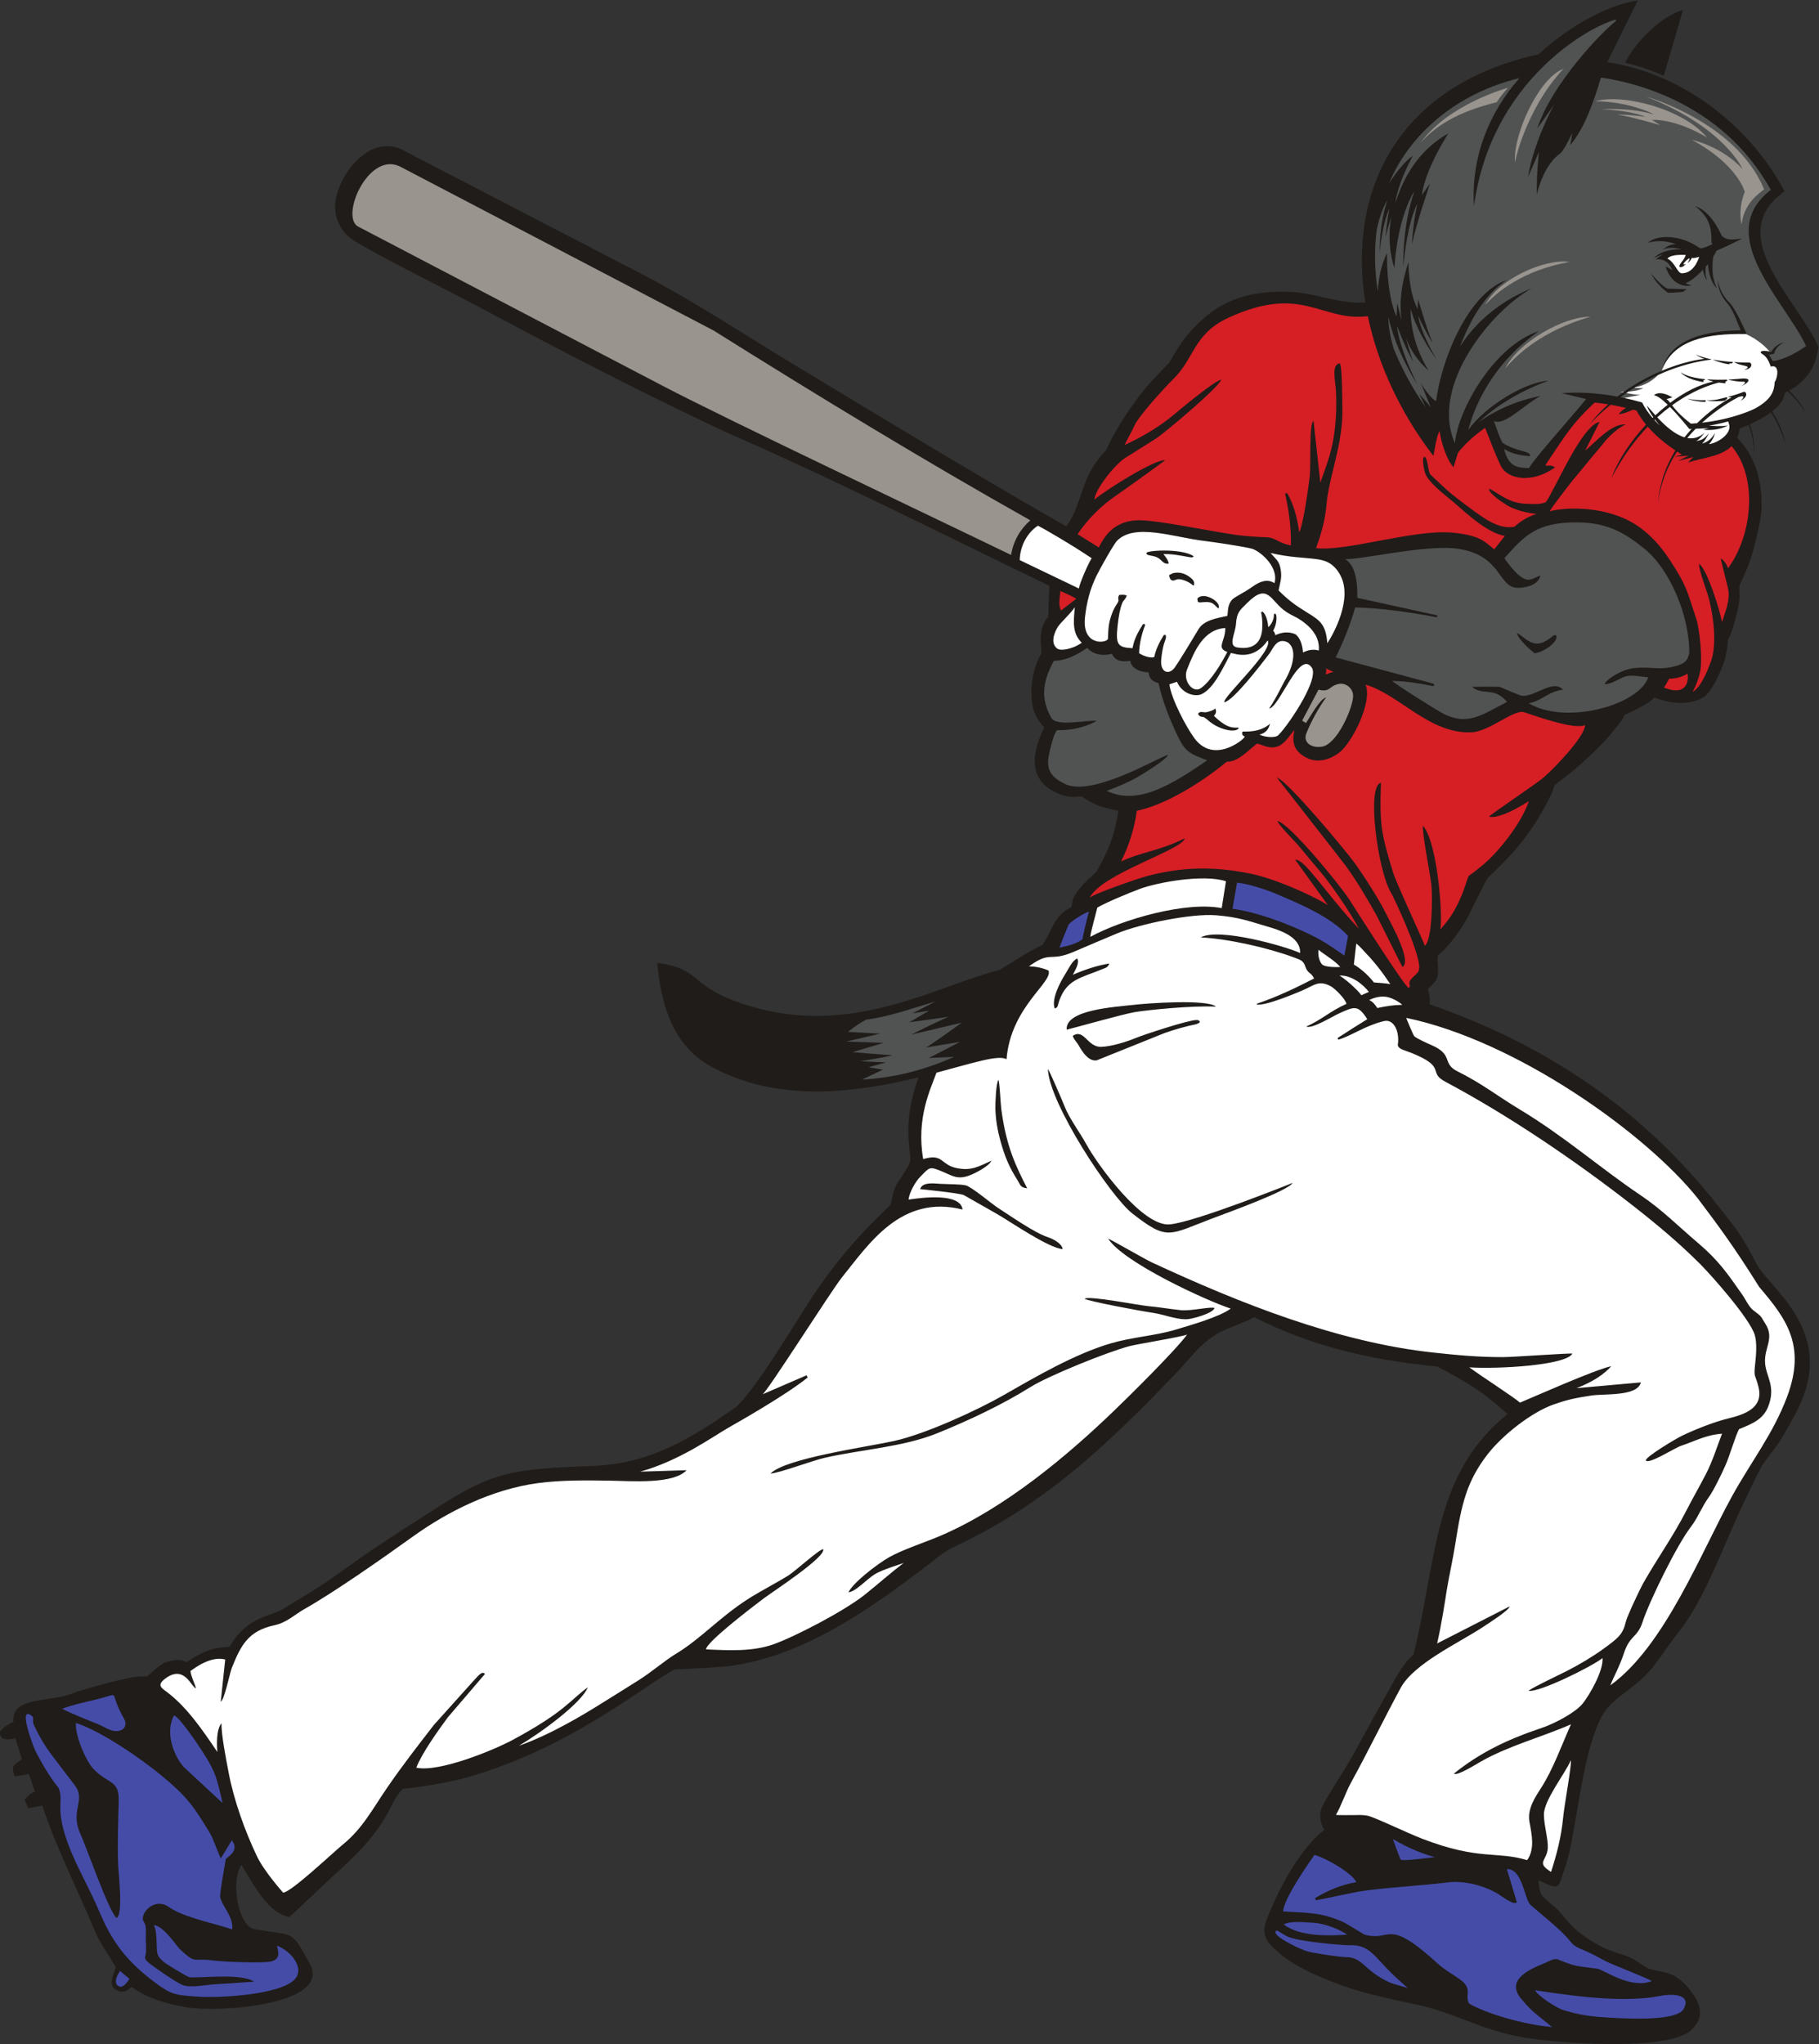 <?xml version="1.0" encoding="UTF-8" standalone="no"?>
<svg
   xmlns:dc="http://purl.org/dc/elements/1.1/"
   xmlns:cc="http://creativecommons.org/ns#"
   xmlns:rdf="http://www.w3.org/1999/02/22-rdf-syntax-ns#"
   xmlns:svg="http://www.w3.org/2000/svg"
   xmlns="http://www.w3.org/2000/svg"
   viewBox="0 0 807.6 907.12"
   height="907.12"
   width="807.6"
   xml:space="preserve"
   id="svg2"
   version="1.1"><rect x="0" y="0" width="807.6" height="907.12" fill="#333333" stroke="none"/><defs
     id="defs6" /><g
     transform="matrix(1.333,0,0,-1.333,0,907.12)"
     id="g10"><g
       transform="scale(0.1)"
       id="g12"><path
         id="path14"
         style="fill:#1f1c19;fill-opacity:1;fill-rule:evenodd;stroke:none"
         d="m 5413.31,6596.15 c 22.33,52.55 110.74,152.71 192.17,175.72 l -63.96,-218.98 c -41.66,18.33 -84.6,32.91 -128.21,43.26 z M 1163.59,1592.18 c 95.18,69.02 207.4,139.08 296.64,196.48 183.65,118.11 253.64,126.57 517.38,136.14 193.61,7.03 337.57,100.66 475.93,197.24 79.21,78.77 203.14,294.16 261.29,379.55 86.61,127.15 165.75,211.18 250.99,291.9 9.2,30.56 6.01,52.34 34.43,89.22 44.43,70.35 31.22,44.94 25.8,130.78 -5.26,83.38 15.8,156.83 33.33,205.04 -198.34,-48.58 -461.99,-88.07 -686.8,33.55 -103.89,56.21 -166.37,157.78 -183.49,346.87 160.21,-18.6 95.69,-88.24 340.27,-152.1 327.36,-85.47 602.25,80.31 799.04,128.7 20.9,12.89 41.37,24.57 63.89,39.1 32.58,21.03 53.5,31.38 79.57,44.52 29.86,41.78 34.21,84.81 79.29,115.93 4.16,2.86 9.2,5.35 18.11,11.21 2.63,22.86 1.27,43.92 80.94,114.75 28.76,46.13 64.87,119.87 74.18,205.22 -51.53,10.09 -76.41,16.13 -121.87,47.53 -22.08,0.31 -44.9,-10.4 -99.19,20.25 -106.78,60.27 -31.2,194.33 -25.41,208.99 -21.57,26.49 -41.53,47.24 -42.76,115.25 -0.84,46.24 14.75,104 33.79,131.1 0.12,30.37 -14.02,79.93 22.52,122.71 1.27,33.93 1.33,70.76 4.22,102.36 -349.82,168.96 -698.31,345.68 -1053.42,501.14 -46.51,20.37 -89.46,41.57 -132.11,62.01 -264.6,126.8 -495.55,248.7 -757.86,388.15 -73.02,38.82 -325.34,164.73 -380.76,203.22 -39.33,27.34 -64.98,81.33 -51.82,139.86 19.72,87.64 111.24,201.54 212.15,161.58 l 806.41,-418.04 c 169.64,-87.93 344.51,-203.76 501.45,-298.31 292.6,-176.31 606.29,-367.41 911.7,-541.55 37.24,46.94 47.67,118.87 77.28,177.07 15.53,30.49 38.63,59.99 55.44,76.28 28.27,66.51 97.74,172.72 152.24,230.85 21.29,22.7 41.43,44.37 57.43,59.77 14.19,25.97 39.12,66.06 54.75,85.38 85.6,105.84 181.06,155.33 335.65,151.98 78.49,-1.71 109.86,-19.98 194.7,-32.48 27.47,-4.04 49.22,-5.07 68.58,-3.56 -58.74,366.6 102.11,721.61 577.17,826.52 92.51,85.75 223.3,163.87 330.15,179.09 l -101.72,-205.47 c 242.26,-35.43 471.72,-204.67 590.76,-429.92 -208.32,-145.84 46.56,-364.29 113.11,-518.34 -11.4,-75.12 -45.15,-115.79 -98.01,-144.89 22.19,-21.52 41.68,-46.37 55.89,-74.15 -0.1,0.17 -20.34,33.98 -60.69,71.56 -3.21,-1.68 -6.47,-3.33 -9.81,-4.95 -0.71,-12.7 -7.82,-35.09 -41.61,-61.7 22.46,-35.54 38.35,-74.2 43.92,-108.62 -13.14,42.45 -30,77.06 -48.29,105.24 -16.83,-12.57 -39.64,-26.02 -70.54,-39.79 11.84,-32.3 17.4,-68.64 12.3,-107.88 3.39,39.95 -3.8,75.46 -16.26,106.14 -9.15,-4 -19,-8.03 -29.58,-12.07 -1.61,-11.8 -4.45,-22.05 -8.29,-31.02 54.46,-56.67 83.68,-131.97 81.15,-232.92 -1.1,-44.07 -26.5,-142.5 -40.26,-182.47 -5.98,-17.37 -28.98,-65 -33.65,-79.37 -0.13,-26.82 3.52,-37.8 -5.69,-78.37 -8.54,-37.53 -18.82,-75.15 -32.64,-100.38 0.12,-16.21 -3.59,-33.68 -7.36,-53.4 -5.33,-27.94 -42.99,-119.83 -75.73,-137.99 -64.17,-35.58 -137.4,-8.86 -161.4,0.49 -18.41,-21.58 -73.76,-46.28 -99.32,-58.24 -7.35,-18.1 -22.1,-33.34 -37.88,-53.67 -28.62,-36.89 -75.95,-81.46 -113.16,-114.33 -20.9,-18.47 -59.12,-49 -81.57,-64.95 -4.52,-12.35 -1.65,-11.89 -21.51,-50.68 -59.03,-115.36 -119.27,-180.74 -200.28,-257.53 -7.82,-7.42 -59.4,-116.31 -73.57,-141.7 -27.76,-49.71 -67.57,-97.11 -94.04,-117.66 -3.21,-34.16 4.5,-48.32 -1.55,-71.91 -5.15,-20.09 -29.82,-33.87 -31.39,-41.92 7.59,-26.53 7.02,-34.02 5.08,-48.88 385.72,-133.79 705.56,-347.28 958.98,-668.36 69.79,-88.44 77.92,-96.21 131.28,-197.67 32.25,-61.31 176.56,-162.91 176.51,-328.07 -0.01,-2.62 -0.04,-5.25 -0.12,-7.91 -2.72,-97.03 -55.32,-175.16 -93.85,-243.09 -14.21,-25.04 -57.67,-75.02 -69.04,-97.22 -23.4,-45.76 -31.23,-63.93 -54.18,-110.82 -63.97,-130.82 -129.48,-323.11 -217.87,-434.5 -57.61,-72.59 -83.34,-126.93 -143.08,-174.23 -88.94,-70.45 -110.9,-73.83 -148.18,-192.97 -40.5,-129.44 -60.31,-341.1 -88.41,-416.991 -25.77,-69.629 -11.13,-81.66 -88.81,-44.648 2.76,-74.871 29.01,-50.762 88.48,-126.582 31.42,-40.078 74.47,-70.16 124.73,-96.488 20.14,-10.59 59.92,-21.7 81.26,-29.731 32.69,-12.301 45.69,-28.18 69.87,-40.371 49.89,-16.848 88.02,-4.41 141.79,-74.16 35.53,-46.09 47.01,-89.137 2.72,-131.008 -79.29,-74.981 -471.28,-42.332 -573.69,-22.172 -136.81,26.91 -215.82,79.512 -337.89,106.02 -127.25,27.613 -209.64,42.511 -334.02,97.121 -52.16,22.89 -99.41,49.441 -137.68,84.07 -57.6,52.16 -42.59,78.449 -10.3,152.16 35.78,81.66 98.69,192.231 170.73,248.77 -29.56,58.64 -5.28,80.902 27.7,136.719 23.5,39.773 52.28,82.5 75.2,124.91 36.09,66.811 85.19,154.251 130.14,235.391 32.74,59.06 52.35,74.96 64.67,87.01 79.08,321.48 64.76,600.33 312.89,800.58 -83.94,75.63 -126.49,100.84 -233.16,158.01 -243.65,24.01 -430.33,73.54 -611.59,164.81 -23.41,-15.2 -39.91,-18.27 -47.72,-22.15 -6.89,-3.42 -38.84,-15.2 -67.43,-29.18 -64.08,-35.08 -95.93,-85.84 -145.86,-137.54 -212.28,-219.73 -413.19,-417.44 -703.28,-559.53 -72.97,-33.89 -70.49,-37.89 -122.91,-77.78 -184.31,-140.19 -407.76,-302.63 -661.67,-335.99 -24.88,-3.03 -146.17,-9.81 -180.59,-10.59 -2.41,-1.76 -40.59,-23.4 -57.53,-34.94 -203.45,-138.67 -377.6,-247.398 -617.11,-320.14 -58.49,-17.77 -162.05,-36.379 -230.52,-42.551 -21.7,-22.168 -29.38,-40.84 -43.92,-68.66 C 1248.77,687.648 1186.42,629.52 1108.17,558.23 1085.56,537.629 971.918,428.68 962.797,422.84 896.035,436.98 855.676,511.48 804.117,596.91 765.254,536.398 796.863,391.891 845.512,383 984.102,357.672 966.215,385.012 1031.15,268.801 1108.17,130.969 729.984,103.332 619.316,122.711 556.27,133.781 489.84,151.91 438.609,190.48 c -10.757,-9.39 -22.691,-20.449 -41.945,-14.371 -45.219,13.551 -14.91,58.391 -11.035,80.95 -18.024,29.011 -55.492,85.32 -67.223,113.64 C 261.5,508.039 186.445,655.301 140.902,793.84 l -46.718,-8.379 -12.734,28.578 c 8.906,7.422 23.59,25.66 35.321,25.27 l -20.481,59.332 -47.23,-7.75 c -16.215,41.699 3.824,39.398 23.777,57.89 l -21.449,68.929 c -18.887,-3.67 -38.332,-6.06 -44.957,2.32 -2.922,3.69 -5.348,7.01 -6.43,10.45 v 7.58 c 1.406,4.45 5.41,9.51 13.301,15.98 11,8.96 23.184,14.55 31.324,19.04 -0.227,10.08 -1.891,29.2 15.344,45.15 34.496,31.92 125.801,28.34 170.461,45.28 47.675,18.06 117.187,36.54 172.832,49.61 22.047,5.19 58.082,13.3 85.031,10.31 6.492,2.19 39.668,38.54 62.922,46.91 29.933,10.75 50.484,11.08 70.195,0.77 72.453,50.07 107.168,47.89 143.781,51.69 40.969,72.78 89.692,91.63 148.364,112.54 33.633,12.02 43.492,22.89 66.832,36.47 71.583,41.58 117.973,73.1 183.203,120.37 v 0 0" /><path
         id="path16"
         style="fill:#99948e;fill-opacity:1;fill-rule:evenodd;stroke:none"
         d="m 3431.66,5072.86 c -33.57,-29.68 -55.97,-67.42 -64.16,-115.38 -287.34,139.22 -942.59,449.26 -1160.36,563.08 l -1014.27,530.19 c -60.29,32.34 32.41,248.74 137.62,200.85 l 1045.87,-546.65 c 341.63,-214.03 701.93,-433.64 1055.3,-632.09 v 0 0" /><path
         id="path18"
         style="fill:#515353;fill-opacity:1;fill-rule:evenodd;stroke:none"
         d="m 4513.81,4783.05 c 89.54,-2.97 179.77,-15.58 270.33,-32.78 4.51,1.4 4.65,3.63 0.91,6.56 l -264.23,57.89 c 1.37,83.67 -17.89,114.52 -41.33,129.8 36.81,-7.03 271.92,49.86 377.6,33.51 148.23,-22.93 130.55,-130.62 199.85,-130.07 31.66,0.26 69.05,13.12 73.45,41.33 -32.44,-13.67 -40.86,-24.8 -74.18,3 -11.59,9.68 -40.41,44.42 -45.28,54.94 66.56,73.98 106.19,120.02 244.06,118.72 102.3,-0.94 160.26,-37.86 222.35,-87.95 83.14,-67.07 150.17,-221.62 149.03,-346.95 -4.41,-23.78 -13.71,-35.63 -48.6,-44.32 -56.23,-14 -77.03,-0.13 -133.88,-5.62 -39.06,-3.77 -88.65,-33.46 -99.68,-52.87 16.59,-4.04 47.91,16.85 64.25,22.92 25.68,9.55 52.86,1.41 81.24,-0.96 -30.86,-91.66 -265.54,-156.96 -390.04,-90.79 l -7.84,4.34 c 43.34,7.81 66.33,40.12 113.86,45.28 -33.89,39.06 -104.51,-34.34 -143.99,-18.18 -24.18,9.9 -40.84,15.89 -66.78,27.69 -24.08,0.72 -70.43,0.43 -91.01,-0.04 14.57,-16.15 39.31,-14.63 64.6,-18.46 16.86,-2.56 36.47,-13.74 51.06,-31.68 l -9.97,-5.47 c -65.79,-32.13 -119.97,-78.23 -205.44,-32.04 -24.07,13.01 -152.86,93.7 -167.5,107.43 39.87,-0.78 85.14,-6.45 136.18,-17.38 5.18,1.49 5.53,4.24 2.08,8.01 l -326.17,87.44 c 26.47,54.13 48.78,109.53 65.07,166.7 v 0 z m 669.34,-92.79 c 8.51,-24.48 -46.78,-58.12 -71.83,-59.87 -16.24,12.43 -55.47,47.55 -58.78,66.6 9.54,-2.07 29.41,-23.58 50.05,-31.41 19.34,-7.33 38.96,-1.78 63.51,17.49 9.61,7.55 6.66,7.09 17.05,7.19 v 0 0" /><path
         id="path20"
         style="fill:#454ca8;fill-opacity:1;fill-rule:evenodd;stroke:none"
         d="m 388.074,419.82 c 23.227,10.289 6.375,147.5 5.227,181.832 -2.399,72.5 0.332,134.137 2.207,207.657 1.812,71.093 -35.059,54.632 -85.012,107.543 -23.711,25.078 -60.207,107.028 -57.707,152.238 87.508,-28.51 220.066,-121.481 284.539,-174.719 84.547,-69.832 107.235,-101.601 161.406,-191.391 10.332,-17.128 22.454,-52.621 36.547,-85.21 l 36.821,60.718 c 21.781,-28.418 0.586,-46.617 -19.957,-61.937 -3.86,-21.731 -20.782,-118.711 -19.043,-126.403 7.589,-33.648 44.785,-65.347 40.375,-108.558 -55.821,19.609 -162.848,40 -210.657,74.461 -41.023,29.551 -83.519,-6.719 -87.093,-35.121 -2.153,-17.032 12.695,-11.41 10.214,-53.379 -1.316,-21.949 0.891,-29.492 0.582,-57.172 -0.253,-21.309 -12.89,-23.059 13.145,-43.297 19.48,-15.133 88.633,-62.953 109.086,-70.684 27.945,-10.589 80.379,1.762 114.762,3.184 20.746,0.859 81.211,5.039 122.984,8.168 -46.809,31.129 -198.492,8.59 -217.633,15.5 -10.769,3.891 -74.398,42.699 -82.074,49.16 -14.609,12.328 -23.441,20.512 -24.254,41.86 -2.148,55.621 -1.719,61.031 -9.965,81.992 35.563,-5.25 72.199,-67.653 89.574,-83.403 53.692,-48.648 36.403,-24.527 112.086,-35.07 23.864,-3.34 164.883,-10.019 191.008,-2.148 34.113,10.289 18.082,39.531 17.555,51.578 39.488,-13.867 89.553,-66.68 63.656,-105.68 -38.363,-57.797 -257.043,-68.34 -322.16,-64.129 -83.73,5.41 -95.266,7.91 -150.43,49.36 -79.383,59.628 -134.261,120.8 -178.027,222.89 -22.109,51.559 -39.52,86.231 -64.41,135.942 -107.996,215.539 -52.594,234.117 -76.785,288.16 -29.375,34.828 -56.614,83.968 -75.422,119.437 -7.09,13.371 -60.903,154.681 -14.668,120.541 12.019,-8.88 0.344,-14.8 8.867,-32.93 15.203,-32.32 34.355,-65.919 57.09,-96.072 31.039,-41.168 59.84,-78.398 78.652,-103.297 37.949,-50.179 -16.402,-83.211 17.699,-159.531 23.329,-52.172 93.563,-255.711 121.215,-282.09 v 0 z m 11.965,-176.371 c 11.406,-9.898 18.481,-16.25 30.859,-26.039 -10.914,-19.328 -24.144,-29.59 -33.148,-25.93 -18.078,7.321 -14.012,28.239 2.289,51.969 v 0 z M 207.336,1116.38 c 27.762,11.62 93.09,25.88 127.586,34.53 68.601,17.29 25.328,25.43 77.777,-67.03 12.145,-21.41 2.227,-41.19 -24.695,-42.03 -21.164,-0.67 -44.039,16.25 -62.684,23.55 -26.312,10.35 -97.168,38.85 -117.984,50.98 v 0 z m 372.289,-22.01 c 20.98,-8.52 82.816,-101.722 99.047,-127.21 41.496,-65.191 43.625,-84.238 62.992,-165.211 L 610.992,923.25 c -34.144,40 -61.324,115.63 -31.367,171.12 v 0 0" /><path
         id="path22"
         style="fill:#454ca8;fill-opacity:1;fill-rule:evenodd;stroke:none"
         d="m 4377.99,629.699 c 41.55,-11.09 130.1,-64.32 139.24,-90.957 -45.82,-7.344 -91.63,-25.371 -137.45,-53.023 l 2.81,-6.821 c 2.09,-1.039 128.98,26.891 155.1,30.571 95.67,13.433 189.99,17.16 284.88,28.711 53.96,6.558 117.06,-9.891 162.9,-35.801 13.01,-7.348 59.67,-44.379 66.45,-29.477 l -33.04,109.547 c 52.68,1.821 58.14,-100.91 79.07,-119.429 39.76,-35.18 80.99,-66.29 116.06,-102.809 27.1,-28.231 18.47,-30.141 60.25,-47.52 29.25,-12.152 48.77,-23.562 74.35,-37.152 18.79,-10 147.79,-59.668 152.8,-66.019 -71.54,-27.668 -159.86,38.441 -181.43,41.332 -76.91,10.328 -69.89,6.468 -130.66,30.507 -13.53,5.352 -30.66,-6.109 -42.77,-11.109 -49.05,-20.281 -133.09,-54.871 -80.95,-118.359 39.07,-47.602 58.21,-56.942 103.57,-95.059 -94.37,7.34 -225.48,47.027 -276.36,78.359 -15.73,29.668 15.4,48.278 -32.14,81.5 -22.87,16 -50.64,31.68 -70.02,49.438 -175.18,160.371 -154.7,72.422 -246.16,98.351 -31.45,18.192 -58.84,36.59 -75.53,43.872 -74.49,32.519 -128.29,28.3 -195.47,33.168 2.48,42.851 86.04,162.242 104.5,188.179 v 0 z m 401.41,-7.461 c -56.93,-6.429 -100.32,-12.5 -114.07,-8.668 -3.87,7.52 -23.05,59.739 -25.92,68.942 56.48,-33.571 106.75,-51.5 139.99,-60.274 v 0 z M 4486.88,364.129 c -63.25,-4.16 -157.61,-6.848 -211.24,33.973 21.56,12.668 69.08,7.187 95.56,5.757 47.21,-2.539 94.35,-24.609 115.68,-39.73 v 0 z M 4690,185.461 c -6.98,4.398 -45.95,12.269 -64.14,20.801 -84.94,39.828 -86.21,83.539 -144.32,83.258 -16.43,-0.09 -108.02,12.742 -130.83,20.199 -28.36,9.32 -122.35,54.613 -98.86,68.031 3.39,1.93 25.04,-15.98 42.07,-22.129 43.06,-15.59 183.34,-27.699 203.97,-26.762 46.43,2.09 70.38,-21.879 101.71,-56.41 33.09,-36.418 52.46,-53.59 90.4,-86.988 v 0 z m 422.87,-6.231 c 167.19,-26.351 309.2,-39.589 414.76,-19.3 49.86,9.59 105.75,3.832 80.17,-42.981 -24.61,-45.039 -216.57,-31.14 -274.86,-27.168 -53.2,3.609 -92.29,12.93 -126.53,23.508 -24.38,7.543 -85.55,48.402 -93.54,65.941 v 0 0" /><path
         id="path24"
         style="fill:#515353;fill-opacity:1;fill-rule:evenodd;stroke:none"
         d="m 4020.79,4273.85 c -128.08,-88.44 -235.59,-149.75 -334.43,-101.66 32.25,11.83 76.89,30.6 103.37,46.33 19.74,11.72 97.38,58.94 100.78,73.98 -44.77,-15.58 -253.65,-140.17 -342.99,-97.57 -73.78,35.18 -60.32,75.07 -43.55,139.67 3.32,12.75 8.69,28.76 16.47,39.66 46.56,-1.63 94.1,9.69 132.68,30.88 -31.9,4.09 -134.59,-20.82 -151.68,9.98 -34.59,62.34 -31.06,117.68 8.71,189.88 49.64,1.22 92.32,30.34 110.82,43.17 18.92,-20.96 49.58,-28.5 82.31,-19.66 10.17,-22.16 30.54,-28.43 61.21,-23.42 2.62,-22.15 27.7,-37.44 61.01,-38.51 1.75,-22.19 16.17,-31.6 33.24,-35.47 13.05,-61.86 39.13,-123.57 58.49,-165.5 30.12,-65.27 43,-68.37 103.56,-91.76 v 0 0" /><path
         id="path26"
         style="fill:#ffffff;fill-opacity:1;fill-rule:evenodd;stroke:none"
         d="m 4083.29,3871.21 -14.12,-89.5 c -120.39,23.37 -332.19,-37.87 -437.64,-95.61 -0.29,10.67 20.35,84.14 23.29,97.47 33.13,19.03 108.55,49.97 142.47,62.5 57.5,21.24 211.16,49.73 286,25.14 v 0 z m 434,-207.45 c 11.48,-8.47 20.33,-19.83 29.56,-29.26 23.85,-24.38 47.13,-53.15 66.28,-80.27 l 17.53,-25.6 c -14.32,3.19 -39.06,4.22 -54.7,5.7 -15.77,20.36 -39.6,43.63 -66.69,59.57 l 8.02,69.86 v 0 0" /><path
         id="path28"
         style="fill:#ffffff;fill-opacity:1;fill-rule:evenodd;stroke:none"
         d="m 4420.9,4663.56 c -4.86,61.97 -23.43,75.49 -66.35,101.74 -40.18,24.56 -64.42,42.46 -96.03,74.2 5.47,29.29 12.75,42.4 6.01,74.7 -4.88,23.32 -12.86,27.06 -32.84,49.91 66.09,-15.24 108.14,-14.74 150.98,-20.17 27.53,-3.46 58.06,-10.82 81.13,-53.09 43.3,-79.35 -23.32,-197.98 -42.9,-227.29 v 0 z m -176.05,199.97 c -25,16.61 -51.31,4.05 -74.64,-12.57 -27.19,-19.37 -57.35,-32.75 -66.61,-42.34 -15.99,-18.82 -12.91,-37.99 -15.66,-53.93 -38.02,-7.92 -78.6,-15.28 -95.99,-44.21 -15.22,-25.39 -58.51,-97.77 -80.29,-129.24 -20.97,-25.55 -47.22,-12.43 -44.15,26.24 1.48,19.21 5.57,44.7 11.56,60.54 7.35,19.37 5.27,26 -3.03,22.54 -13.33,-22 -25.83,-44.65 -31.51,-72.76 -12.41,-5.19 -39.81,4.59 -50.57,12.95 1.27,34.29 9.02,64.47 19.93,92.64 -0.9,4.74 -3.26,6.12 -7.71,2.75 -16.16,-25.84 -29.05,-49.59 -34.06,-78.96 -49.66,2.23 -56.51,11.8 -49.77,74.41 3.56,33.07 8.61,59.38 15.49,75.79 4.17,9.96 8.68,9.44 14.99,24.28 -3.02,3.31 -11.34,4.24 -25.51,2.48 -7.48,-15.99 3.47,-13.32 -6.19,-28.27 -7.49,-11.61 -11.9,-18.8 -16.58,-31.24 -12.87,-34.11 -12.66,-48.89 -14.45,-87.23 -8.91,-14.86 -87.24,-21.73 -76.23,73.89 5.43,47.18 15.81,91.19 38.49,137.48 12.31,25.12 57.9,105.77 68.14,116.09 59.79,60.26 190.36,10.88 289.52,-0.44 24.21,-2.76 148.33,-21.05 164,-27.54 31.22,-12.93 85.54,-63.45 70.83,-113.35 v 0 z m -269.12,89.7 c -2.6,-6.24 -13.08,-3.06 -18.3,-2.27 -30.17,5.49 -53.6,10.21 -82.72,9.42 5.58,-6.38 17.17,-20.81 17.86,-31.78 -22.82,-2.62 -20.28,16.46 -47.61,24.19 -12.39,3.51 -29.04,3.13 -26.31,12.41 14.76,9.34 122.37,12.69 157.08,-11.97 v 0 z m 82.55,-174.03 c -15.49,11.35 -14.96,25.42 -55.68,20.68 -14.65,-1.71 -13.67,1.87 -14.4,12.69 21.11,24.35 82.1,-11.81 70.08,-33.37 v 0 z m -83,76.13 c -11.39,8.32 -18.59,14.01 -34.58,18.97 -24.32,7.52 -24.87,-4.35 -37.12,-1.57 -5.89,4 -6.78,3.64 -9.7,17.65 l 12.49,6.34 c 22.82,5.33 41.09,-0.43 60.62,-16.14 11.75,-9.45 12.13,-19.61 8.29,-25.25 v 0 z m -395.42,-72 c -4.92,-52.58 -7.77,-87.04 23.2,-118.15 -5.14,-3.32 -7,-4.67 -16.38,-9.67 -14.3,-7.61 -52.25,-20.31 -66.07,-9.21 -18.87,15.14 -14.3,42.83 1.77,70.37 8.44,14.46 39.6,41.36 57.48,66.66 v 0 0" /><path
         id="path30"
         style="fill:#ffffff;fill-opacity:1;fill-rule:evenodd;stroke:none"
         d="m 4392.47,4639.37 c -17.48,5 -34.96,2.62 -52.44,-6.58 -2.1,25.91 -9.13,47.41 -24.93,60.63 -19.5,8.23 -41.4,9.08 -67.49,-3.01 -0.45,5.3 -3.71,11.82 -7.2,14.82 7.42,12.73 13.44,32.98 10.37,52.21 -2.6,5.47 -5.18,5.84 -7.77,2.17 0.53,-15.95 -7.6,-32.68 -18.73,-42.54 -1.93,18.76 -5.87,38.61 -17.96,51.28 -3.48,0.55 -5.64,-0.41 -5.9,-2.88 2.2,-7.72 5.1,-27.04 3.68,-52.86 -1.79,-32.86 -17.35,-73.62 -82.86,-63.13 -32.49,5.2 -6.99,45.88 -4.68,77.63 2.86,39.4 11.99,45.28 37.08,70.34 70.92,70.86 76.97,6.39 129.54,-28.75 26.61,-17.77 37.95,-16.91 68.33,-42.55 17.64,-14.86 45.07,-44.61 40.96,-86.78 v 0 z m -472.32,-104.03 c 15.54,-38.01 57.66,-51.25 80.47,-41.81 42.57,17.63 76.63,95.94 99.23,137.76 5.88,-1.35 15.98,-3.86 20.4,-4.63 50.35,-8.81 81.39,17.27 102.09,46.25 20.83,-33.37 -149.72,-188.15 -144.8,-205.73 28.95,3.31 123.52,126.52 149.69,160.98 12.87,16.94 25.24,56.33 61.73,38.4 26.06,-17.35 25.33,-63.9 -6.01,-121.31 -9.7,-14.61 -29.33,-60.02 -55.88,-98.98 35.38,4.06 102.52,203.41 143.74,133.46 20.14,-46.22 -92.33,-206.26 -115.92,-224.49 -12.42,-6.9 -43.4,-4.15 -59.87,4.16 18.72,4.54 30.49,16.52 35,36.3 -25.13,-22.3 -57.03,-27.07 -91.29,-26.01 -3.85,-10.22 1.17,-14.39 7.13,-16.77 -0.72,-3.59 -11.19,-13.39 -25.24,-22.18 -54.3,-33.98 -106.46,-31.91 -142.18,16.29 -26.48,35.72 -77.02,129.87 -83.58,179.8 l 25.29,8.51 v 0 z m 127.68,-88.91 c 5.82,-13.6 -0.33,-18.42 -4.4,-24.76 48.91,-47.72 68.17,-36.93 83.17,-39.65 -7.56,-14.81 -42.38,-10.03 -70.61,3.73 -10.36,4.69 -24.24,13.91 -32.55,21.63 -6.23,5.76 -9.28,6.96 -15.16,10.93 -7.53,-0.09 -14.25,0.86 -18.17,11.16 10.31,10.82 17.38,0.85 32.85,5.63 12.72,3.93 18.65,5.53 24.87,11.33 v 0 z m -48.03,67.63 c -26.52,-18.97 -60.87,24.78 -46.47,61.23 22.75,57.62 53.49,134.92 127.77,138.92 0.13,-45.57 -31.51,-65.66 6.67,-79.67 -19.11,-36.82 -53.48,-95.81 -87.97,-120.48 v 0 0" /><path
         id="path32"
         style="fill:#ffffff;fill-opacity:1;fill-rule:evenodd;stroke:none"
         d="m 3636.07,4946.58 c -9.29,-12.88 -39.97,-82.13 -42.77,-100.72 l -196.95,94.55 c 1.04,45.85 24.22,90.83 60.69,114.59 11.22,-5.09 109.64,-61.63 179.03,-108.42 v 0 0" /><path
         id="path34"
         style="fill:#99948e;fill-opacity:1;fill-rule:evenodd;stroke:none"
         d="m 4391.51,4509.11 c 39.37,-9.85 33.55,11.63 66.8,18.9 24.43,5.36 50.56,-15.53 48.39,-43.17 -3.34,-42.92 -54.18,-157.85 -103.87,-165.59 -37.85,-5.91 -62.2,16.31 -52.42,42.45 14.19,37.89 42.76,88.97 66.37,121.56 -21.13,-5.57 -51.39,-62.27 -67.06,-85.47 -4.72,3.08 -7.47,4.82 -12.77,8.15 l 54.56,103.17 v 0 0" /><path
         id="path36"
         style="fill:#ffffff;fill-opacity:1;fill-rule:evenodd;stroke:none"
         d="m 5231.99,944.91 c 3.14,-15.781 -21.53,-148.058 -25.55,-189.801 -6.45,-66.949 -21.49,-122.949 -40.24,-182.027 -52.1,32.109 -13.43,36.328 -11.02,79.328 1.67,29.828 -12.11,71.59 -12.93,110.899 -1.01,47.722 71.29,137.8 89.74,181.601 v 0 z m -768.15,2640.86 c -14.79,-1.24 -47.19,-0.24 -57.84,6.7 -11.62,7.56 -17.51,35.01 -14.29,50.91 9.3,-10.21 55.6,-36.43 72.13,-57.61 v 0 z m 95.56,-82.95 -25.21,-11.08 c -4.59,7.95 -37.93,43.06 -72.63,65.6 41.4,1.56 78.98,-30.58 97.84,-54.52 v 0 z m 111.28,-43.03 c -29.94,-0.5 -53.08,-4.28 -83.17,-10.66 -6.85,9.98 -13.68,20.45 -27.14,26.46 19.61,10.46 44.63,14.83 64.7,9.2 11.34,-3.19 30.38,-11.46 45.61,-25 v 0 z m 692.65,-2265.68 c 14.95,36.84 29.56,59.53 46.13,109.05 19.4,57.91 44.67,50.6 60.89,100.58 22.38,68.97 114.57,258.09 162.55,319.69 20.8,26.68 35.65,65.78 58.33,96.93 16.81,23.09 43.32,78.52 55.75,106.55 14.67,33.08 32.09,95.21 45.14,120.23 47.49,18.99 80.91,33.93 97.17,75.14 26.38,66.83 -6.81,98.94 -10.31,144.08 -4.09,52.75 32.82,82.62 0.37,132.52 -16.59,25.51 -8.54,20.72 -38.13,42.83 -16.93,12.64 -26.2,35.86 -37.66,52.25 -47.93,68.47 -78.78,114.29 -147.59,172.63 -65.02,55.14 -120.87,111.78 -191.11,158.93 -133.65,89.69 -254.55,196.84 -404.51,286.8 -71.75,43.04 -122.75,84.66 -206.22,126.17 -52.63,26.19 -11.47,54.73 -86.35,87.23 -12.19,5.27 -50.56,22.38 -57.29,29.62 -3.8,4.11 -26.72,59.65 -26.83,61.02 365.3,-75.8 797.06,-383.46 970.75,-600.43 66.41,-88.61 116.5,-154.18 205.27,-295.8 89.21,-104.69 156.79,-193.75 92.55,-365.2 -46.18,-123.16 -119.66,-215.54 -183.55,-331.42 -103.25,-187.29 -224.84,-499.85 -405.35,-629.4 v 0 z m -4710.779,-9.8 c -4.59,18.65 -16.25,38.65 -18.16,57.66 46.988,34.82 84.996,46.07 115.73,38.28 l -14.84,-140.22 c 11.821,4.18 29.875,94.98 37,112.79 30.043,74.98 54.676,122.78 141.93,141.49 40.437,8.65 67.027,35.33 99.699,53.85 102.39,58 259.75,168.61 362.54,242.3 115.68,82.95 262.75,156.8 416.32,177.15 76.85,10.18 160.44,9.3 238.42,8.05 73.44,-1.19 211.2,-12.58 255.63,34.78 l -154.72,-4.8 c 130.11,35.68 242.29,116.6 291.25,144.7 33.26,19.09 191.46,108.19 266.57,168.58 l -3.29,7.62 -147.6,-63.85 c 11.78,1.19 230.26,346.64 265.24,389.82 88.42,109.2 196.4,277.48 401.69,225.74 -6.75,55.79 -131.92,40.36 -179.95,33.11 2.76,24.08 22.7,59.59 38.87,75.82 31.98,32.11 29.35,35.92 73.11,17.79 34.61,-14.33 50.21,-27.77 90,-13.57 19.85,7.07 67.84,32.3 73.86,49.37 -40.97,-18.67 -66.65,-34.94 -116.51,-24.29 -53.46,11.4 -43.69,49.82 -110.46,29.68 -23.98,137.37 25.2,234.28 44.12,287.64 120.2,31.97 207.75,61.08 233.38,44.67 13.93,174.76 155.71,256.28 139.92,295.5 -20.07,8.95 -41.84,13.3 -65.2,14.13 2.23,1.52 4.45,3.04 6.67,4.58 67.08,46.56 62.47,9.51 142.04,43.43 48.04,20.48 90.02,38.66 145.08,61.55 76.89,31.97 247.26,66.88 329.67,60.24 73.66,-5.93 105.09,-18.2 167.95,-36.66 39.96,-11.73 113.79,-33.21 111.81,-88.96 -48.05,22.2 -270.53,85.71 -330.86,51.98 90.57,-4.57 223.3,-34.15 311.44,-67.1 21.76,-8.13 29.9,-10.37 36.45,-29.3 8.93,-25.78 19.38,-18.85 29.45,-40.46 -57.34,-29.35 -121.91,-60.99 -192.55,-84.62 17.09,-13.67 145.64,40.84 166.56,50.86 28.55,13.68 44.41,27.47 80.76,8.48 14.79,-7.73 50.51,-43.82 52.93,-59.25 -54.77,-24.25 -85.55,-54.98 -133.47,-75.03 16.76,-10.25 86.92,33.38 109.12,43.43 51.87,23.5 63.01,28.88 93.84,-19.37 -32.02,-19.66 -64.61,-40.27 -97.85,-61.87 -1.68,-4.12 -0.22,-5.82 3.67,-5.64 44.83,14.16 87.52,46.05 149.11,61.12 29.21,7.15 44.56,-23.43 47.24,-48.94 1.31,-12.61 1.02,-19.62 -0.65,-32.18 5.22,-13.23 21.41,-14.96 45.08,-24.51 121.49,-49.07 52.13,-63.52 113.4,-96.1 210.84,-112.13 435.73,-264.71 625.13,-412.83 80.71,-63.15 151.84,-122.6 222.77,-193.3 38.51,-38.4 165.35,-181.51 182.48,-236.41 7.56,-24.22 5.26,-63.34 2.03,-91.87 -6.33,-55.76 -0.32,-35.16 10.99,-83.62 16.22,-69.51 -48.65,-90.15 -102.08,-103.3 -47.9,-11.77 -110.44,-36.91 -152.23,-56.85 -21.88,-10.45 -123.39,-71.39 -121.23,-82.58 9.98,-14.28 95.64,41.64 118.14,49 44.5,14.59 80.72,35.84 135.62,40 -17.1,-43.88 -31.49,-91.89 -54.61,-136.17 -22.28,-42.65 -46.34,-84.92 -64.56,-120.43 -44.56,-86.76 -95.63,-157.07 -144.01,-242.3 -8.37,-14.75 -52.93,-108.05 -57.36,-127.19 -9.69,-41.76 -24.23,-53.85 -76.41,-91.52 -35.19,-25.41 -78.63,-51.23 -119.49,-72.11 -32.79,-16.74 -105.98,-50.59 -128.33,-66.06 33.17,-7.75 211.75,80.76 246.65,108.73 2.98,-44.84 -44.09,-123.2 -65.05,-150.23 -22.96,-29.63 -92.41,-67.33 -138.78,-82.81 -116.91,-39.05 -206.52,-83.559 -291.17,-151.59 11.48,-8.488 71.14,29.672 92.75,41.84 91.05,51.211 202.2,80.51 297.18,122.23 -32.24,-72.07 -59.7,-149.98 -99.68,-212.051 -18.1,-28.129 -46.54,-69.457 -38.71,-111.957 8.11,-44.004 18.53,-91.363 -7.56,-128.121 -101.68,30.699 -159.17,-1.781 -348.38,70.758 -53.49,20.512 -160.7,72.91 -183.16,77.07 -20.67,3.852 -36.45,1.871 -41.05,2.153 -6.56,0.386 -61.6,-1.063 -64.21,0.957 15.95,26.133 32.63,75.351 49.67,106.301 55,99.949 112.16,217.13 165.77,315.98 44.25,81.6 193.15,149.49 273.22,202.3 13.37,8.83 91.78,58.62 89.18,68.93 l -240.9,-123.1 c 15.08,65.13 26.53,142.91 31.44,173.78 7.53,47.31 21.34,107.6 29.22,158.4 20.54,132.56 38.14,207.52 106.55,296.45 48.92,63.63 146.12,140.84 221.31,167.24 39,13.7 67.5,21 125.49,29.63 44.01,6.55 153.5,-3.71 164.51,43.66 l -214.4,-19.26 c 54.81,21.13 91.53,45.9 115.87,73.12 -50.66,-9.72 -273.54,-108.81 -303.79,-121.23 -27.82,23.01 -125.44,85.45 -169.03,117.46 95.59,-6.25 321.8,6.7 343.42,45.67 -5.3,2.52 -196.54,-11.62 -230.65,-11.62 -85.35,-0.02 -149.2,6.23 -230.29,14.88 -321.16,34.3 -649.45,165.66 -939.4,300.21 -24.23,11.25 -123.84,69.34 -146.19,79.61 50.97,-80.15 329.96,-207.61 408.54,-233.16 -35.98,-26.93 -128.73,-53.73 -183.56,-70.16 -67.64,-20.29 -142.52,-24.26 -215.67,-45.54 -119.77,-34.87 -253.64,-113.11 -353.19,-170.26 -90.32,-51.85 -262.46,-131.13 -368.67,-154.76 -87.81,-19.57 -363.69,-57.8 -411.68,-108.56 29.27,1.84 138.71,43.03 180.23,52.5 121.46,27.78 260.95,35.65 375.28,81.88 103.14,41.7 217.45,95.54 310.37,153.79 59.76,37.46 258.88,117.98 331.11,136.5 26.71,6.84 182.23,32.25 190.67,38.42 -40.82,-55.55 -199.07,-211 -241.21,-251.62 -160.1,-154.38 -364.57,-325 -576.85,-417.02 -50.77,-22.01 -130.88,-47.89 -174.8,-73.04 -40.09,-22.95 -119.57,-84.2 -135.28,-116.53 23.04,1.18 59.63,42.43 86.91,59.57 26.61,16.76 95.61,36.41 97.67,38.38 -42.41,-31.77 -85.96,-70.91 -130.93,-106.64 -69.47,-55.17 -236.94,-141.6 -305.11,-165.15 -68.86,-23.81 -144.49,-19.96 -222.92,-16.33 -0.27,23.79 159.12,144.76 190.58,168.55 30.56,23.11 208.11,138.11 199.72,164.93 -11.09,2.05 -93.95,-73.99 -117.48,-88.44 -41.29,-25.39 -94.92,-52.78 -134.09,-78.11 -96.84,-62.67 -155.21,-131.03 -240.04,-182.32 -37,-22.38 -77.85,-58.56 -122.48,-86.8 -42.15,-26.66 -85.29,-53.36 -130.93,-81.78 -45.93,-28.59 -160.97,-99.31 -268.77,-137.051 77.28,45.901 208.92,142.931 229.87,194.731 -57.39,-40.63 -73.3,-79.69 -250.51,-175.2 -60.89,-32.808 -244.36,-108.922 -320.92,-92.32 18.91,48.769 72.17,122.75 104.89,167.5 l 123.86,144.51 c -10.91,12.81 -26.12,-11.15 -44.21,-29.63 l -126.12,-140.35 c -51.41,-66.19 -105.47,-136.132 -152.2,-203.901 -52.68,-76.367 -84.62,-140.508 -152.1,-195.098 -29.89,-24.18 -172.642,-159.48 -197.775,-159.031 0.648,-0.738 -62.648,70.019 -86.484,119.808 -40.887,85.473 -77.723,188.442 -95.219,281.25 -9.379,49.801 -23.867,122.992 -23.637,162.772 -12.601,-15.74 -17.297,-47.3 -13.668,-95.529 -54.965,81.739 -105.367,153.399 -170.863,201.719 -17.469,12.87 -30.285,21.9 -2.121,42.87 64.305,47.88 87.023,-30.84 101.668,-32.67 v 0 z M 4044.96,2450.64 c -2.09,-17.07 -75.62,-37.87 -94.95,-37.78 -37.11,0.22 -75.71,17.05 -113.47,22.13 -31.2,4.18 -210.38,37.64 -224.07,46.14 13.04,11.56 180.47,-21.68 211.73,-24.44 35.05,-3.1 71.24,-9.51 108.83,-13.47 33.1,-3.5 97.94,12.44 111.93,7.42 v 0 z m -457.18,1163.44 c 9.44,-14.56 -7.98,-40.41 -14.42,-54.22 45.89,20.02 85.83,31.7 121.56,37.5 -5.94,-13.8 -11.16,-13.75 -25.25,-19.51 -70.1,-28.66 -116.05,-33.38 -141.44,-103.46 -5.74,-15.89 -3.12,-23.21 -15.27,-26.82 -12.4,31.9 20.44,91.35 34.06,112.88 11.57,18.33 24.12,46.76 40.76,53.63 v 0 z m 462.38,-160.28 c -82.72,3.87 -224.49,-10.93 -269.32,-18.03 -38.55,-6.12 -225.41,-58.92 -227.96,-58.61 -5.94,66.78 163.88,75.47 218,82.04 52.7,6.38 250.73,19.81 279.28,-5.4 v 0 z m -53.83,-50.88 c -0.88,-2.43 -2.47,-3.92 -12.25,-7.71 -34.42,-6.84 -69.41,-16.78 -104.85,-29.22 l -226.77,-91.11 c -33.6,-5.14 -57.45,47.87 -62.98,55.07 -7.74,10.14 -13.5,17.5 -16.68,26.33 37.98,26.31 48.88,-38.32 95.52,-36.44 35,1.42 85.01,17.32 113.91,29.29 27.48,11.41 171.96,58.95 201.84,60.05 8.23,0.43 10.92,-2.04 12.26,-6.26 v 0 z m -670.86,-193.28 c 3.89,-5.53 7.11,-78.5 9.49,-96.64 16.54,-126.25 49.1,-191.29 86.3,-264.06 -24.16,3.01 -22.03,10.9 -33.13,28.45 -26.94,42.58 -41.29,76.43 -56,129.5 -8.32,30.04 -15.74,67.56 -16.78,105.68 -0.49,17.89 1.85,86.64 10.12,97.07 v 0 z m 979.78,-342.79 c -14.66,-26.21 -216.5,-99.03 -262.64,-116.39 -150.9,-56.85 -152.36,-77.64 -270.29,13.99 -74.19,57.63 -278.57,368.24 -282.13,481.83 4.58,-4.14 49.97,-109.96 56.46,-126.58 14.56,-37.25 52.31,-88.69 71.1,-123.26 38.21,-70.2 187.06,-274.61 277.31,-267.68 82.91,6.39 410.12,138.09 410.19,138.09 v 0 z m -765.79,-220.26 c -47.02,2.89 -178.7,94.4 -221.27,118.36 l -108.17,61.53 c -21.57,7.77 -144.96,19.57 -145.36,19.76 7.22,24.49 46.25,18.87 66.94,17.6 22.37,-1.39 65.7,-0.8 84.85,-5.08 19.09,-4.26 88.22,-62.6 106.1,-74.06 40.88,-26.17 121.62,-83.28 167.91,-98.63 18.26,-6.06 46.38,-21.12 49,-39.48 v 0 0" /><path
         id="path38"
         style="fill:#454ca8;fill-opacity:1;fill-rule:evenodd;stroke:none"
         d="m 3627,3770.08 c -11.95,-42.56 -17.45,-70.33 -21.53,-91.72 -15.92,-13.01 -40.5,-20.99 -76.63,-28.26 0.33,3.14 25.29,65.46 30.9,77.64 17.18,17.9 57.65,40.57 67.26,42.34 v 0 z m 493.17,96.36 c 30.16,-2.45 89.67,-20.05 126.14,-35.51 79.56,-33.7 184.73,-76.75 243.63,-141.71 l -12.34,-65.44 c -62.39,43.41 -88.54,60.75 -167.78,94.35 -61.02,25.89 -139.43,53.03 -204.76,61.35 l 15.11,86.96 v 0 0" /><path
         id="path40"
         style="fill:#d61e25;fill-opacity:1;fill-rule:evenodd;stroke:none"
         d="m 5620.16,4562.13 c 3.14,-6.15 9.73,-81.15 -78.31,-46.04 7.12,8.86 12.94,21.1 16.96,29.09 25.29,1.62 41.45,5.01 61.35,16.95 v 0 0" /><path
         id="path42"
         style="fill:#d61e25;fill-opacity:1;fill-rule:evenodd;stroke:none"
         d="m 3532.1,4837.52 c 16.19,-7.13 39.97,-17.89 52.84,-25.83 l -51.04,-39.15 c -9.68,17.16 -4.37,43.18 -1.8,64.98 v 0 z m 884.65,-258.25 25.67,-11.46 c -13.29,-0.58 -19.89,-7.75 -27.3,-7.83 2.49,6.44 2.95,12.87 1.63,19.29 v 0 z m -535.99,693.61 c -29.5,5.02 -186.74,-90.99 -235.42,-130.87 0.72,32 69.73,120.84 106.92,141.37 l 94.77,59.66 c 24.49,14.13 210.22,170.35 220.7,197.89 -20.86,-2.02 -135.73,-97.58 -156.37,-115.05 -47.4,-40.14 -104.64,-74.18 -165.75,-102.5 10.79,23.89 23.99,44.51 30.98,61.3 14.66,35.19 105.59,133.28 131.13,158.27 71.28,69.73 67.41,150.95 184.37,204.63 245.95,112.89 307.64,-13.96 463.73,4.84 33.6,-160.88 108.63,-322.1 217.16,-463.6 4.26,-5.55 6.16,51.48 21.7,81.59 5.22,-39.35 25.12,-98.84 46.59,-120.7 l 14.77,48.1 c 13.37,16.98 42.86,50.23 90.34,82.9 16.54,-41.39 33.98,-88.55 52.5,-126.83 20.76,-42.95 101.47,-61.24 180.11,-4.85 -13.43,10.13 -24.02,3.83 -31.81,6.25 6.42,11.67 11.81,19.23 18.77,29.53 48.95,72.31 70.76,109.34 137.96,173.22 2.22,2.12 4.74,4.38 7.51,6.75 14.57,-1.46 29.49,-3.38 44.82,-5.84 -23.45,-21.11 -45.09,-44.29 -63.98,-69.53 0.17,0.21 25.67,30.23 72.16,68.19 16.52,-2.83 33.46,-6.26 50.85,-10.35 -7.55,-5.65 -15.23,-9.22 -23.78,-21.22 17.62,1.62 32.65,8.95 47.73,15.25 3.81,-1 7.64,-2.04 11.48,-3.11 9.04,-16.78 19.93,-32.38 31.78,-46.72 -51.96,-55.53 -93.75,-119.19 -114.87,-177.04 37.4,71.42 78.99,127.06 120.49,170.43 30.58,-35.21 66.26,-62.21 91.95,-79.28 -31.14,-50.76 -53.15,-109.77 -57.5,-175.81 7.44,66.95 31.85,124.18 63.32,172.01 6.24,-4.03 11.75,-7.38 16.23,-10.02 l -24.98,-7.35 46.57,3.73 -34.72,-17.84 50.89,13.28 -17.63,-18.46 c 49.45,16.99 110.23,19.42 145.19,54.75 90.29,-106.93 67.44,-299.68 -11.73,-406.37 -5.9,15.02 -13.8,26.49 -24.78,32.37 9.28,-38.12 19.08,-76.06 24.38,-98.88 8.98,-38.55 -9.25,-79.22 -20.15,-113.89 -4.07,33.96 -50.1,178.95 -76.07,194.86 -0.54,-20.13 20.29,-74.79 27.95,-99.44 18.91,-60.81 34.43,-170.54 9.82,-230.22 -6.76,-16.38 -11.3,-30.85 -19.85,-46.47 -7.67,-14 -19.21,-38.58 -39.73,-50.36 14.44,26.5 19.82,44.1 24.81,65.19 9.4,39.74 -0.66,142.99 -12.64,179.08 -32.32,97.45 -31.18,108.54 -88.33,195.87 -36.25,55.41 -85.81,108.95 -153.11,138.26 -104.3,45.39 -219.16,32.12 -246.16,22.65 -0.66,4.39 52.45,72.96 61.95,85.37 19.72,25.75 35.79,42.99 58.05,70.83 21.73,27.2 49.93,58.84 61.12,73.73 11.11,14.74 43.88,47.68 71.77,59.69 -47.29,3.79 -102.88,-61.1 -134.96,-87.21 l 47.8,95.16 c -46.59,-6.06 -118.48,-156.56 -145.13,-206.44 -16.15,-30.23 -25.72,-50.25 -34.36,-61.03 -17.45,-5.33 -26.12,-6.91 -68.86,-4.5 -58.49,3.3 -90.25,37.65 -119.93,50.22 -1.97,-15.78 48.85,-48.45 61.01,-55.74 26.71,-16.06 66.78,-25.4 96.97,-28.36 -29.78,-10.21 -50.83,-22.79 -73.24,-42.72 -52.69,-10.17 -103.79,29.46 -152.2,65.28 -78.23,57.9 -77.36,62.38 -126.94,107.74 -9.5,8.69 -7.69,55.58 -21.04,60.31 -8.89,-8.08 -1.08,-39.8 1.52,-50.55 8.45,-34.97 73.53,-81.19 101.38,-105.58 36.27,-31.75 108.34,-98.89 165.54,-107.75 L 4976.83,4976 c -33.93,28.23 -49.99,46.92 -138.11,55.65 -126.9,12.59 -354.21,-63.47 -455.48,-51.48 12.02,32.68 30.15,86.35 34.88,144.93 7.41,91.78 54.61,199.74 52.91,315.38 -0.5,33.8 -0.73,141.77 -7.94,154.49 -30.42,-0.87 -14.65,-60.86 -13.26,-94.01 1.78,-42.87 1.06,-73.53 -2.8,-114.11 -7.61,-79.44 -27.86,-127.65 -49.44,-189 l -22.6,205.91 c -15.64,-7.02 -8.45,-144.23 -12.66,-184.24 -3.14,-29.86 -23.24,-172.29 -35.23,-185.85 -6.28,48.77 -18.79,92.18 -39.28,128.76 -3.63,1.91 -6.03,1.11 -7.52,-1.79 13.09,-56.17 20.4,-113.18 19.27,-171.37 -44.14,7.88 -49.37,26.03 -81.51,27.03 -33.2,1.04 -80.07,4.87 -100.41,7.87 -108.09,15.95 -248.18,46.41 -316.53,48.69 -92.7,3.27 -124.66,-58.34 -141.49,-90.29 l -70.55,44.04 c 32.35,48.31 78.01,95.46 133.77,132.66 19.19,12.81 130.78,93.05 157.91,113.61 v 0 z m 65.37,-1258.81 c -87.51,-43.2 -138.48,-42.99 -212.3,-77.06 28.24,56.29 44.7,112.58 52.63,168.87 91.87,18.7 210.29,89.74 299.55,163.37 36.73,-2 73.72,39.97 100.58,60.22 20.16,-3.45 41.24,-20.45 71.8,-8.16 23.07,9.71 38.39,38.22 53.11,53.44 -8.3,-34.63 -6.87,-71.47 45.38,-94.75 42.91,-19.1 89.37,5.72 110.24,25.1 40.32,37.46 104.17,163.88 81.25,220.69 112.39,-32.78 212.72,-165.06 353.44,-158.63 58.6,2.67 140.83,77.2 173.9,66.89 34.9,-10.88 168.49,-60.31 203.73,-42.64 -0.98,-40.93 -109,-149.51 -136.35,-173.26 -28.22,-24.49 -179.56,-124.54 -183.8,-132.28 25.62,-4.25 68.56,11.58 132.75,51.99 -24.6,-74.5 -101.81,-169.12 -149.75,-209.62 -7.01,-5.91 -35.02,-28.97 -50.64,-39.31 -3.32,-6.34 -16.89,-50.57 -23.93,-66.35 -21.96,-49.36 -36.67,-74.02 -70.33,-111.64 8.57,51.62 -10.91,292.47 -57.61,344.52 -5.53,-11.91 24.5,-163.96 27.66,-195.82 4.24,-42.67 3.01,-186.92 -22.22,-203.26 1.88,3.1 -94.21,207.17 -105.48,244.42 -38.71,128.01 -45.19,155.07 -40.26,298.23 -48.12,-8.33 -11.21,-288.67 32.13,-363.29 14.81,-25.5 90.92,-190.46 95.32,-245.43 1.72,-21.52 -7.52,-25.49 -19.87,-37.6 -25.12,-24.58 -3.77,-22.81 -14.79,-37.23 -13.94,4.8 -179.5,265.51 -198.89,295.98 -26.7,41.93 -201.13,257.01 -239.33,260.15 11.81,-21.24 58.57,-66.64 73.37,-84.67 27.12,-33.07 47.26,-56.58 72.26,-86.3 25.85,-30.75 95.55,-126.84 126.68,-188.18 -117.99,127.03 -181.49,234.51 -212.31,230.25 l 108.65,-150.92 c -63.87,39.3 -183.92,89.97 -259.72,105.19 -122.77,24.64 -230.93,22.26 -348.79,-10.37 -27.95,-7.74 -181.91,-60.68 -185.4,-71.68 36.45,80.3 310.81,160.73 317.34,199.14 v 0 z m 725.19,-428.39 c -1.93,1.82 -78.19,156.87 -88.22,175.05 -27.77,50.28 -67.4,116.39 -101.19,162.24 -18.7,25.37 -228.85,292.83 -228.9,293.08 33.54,-8.31 223.46,-236.16 256.37,-280.74 28.36,-38.41 81.98,-121.34 103.77,-165.78 15.89,-32.42 91.17,-162.8 58.17,-183.85 v 0 0" /><path
         id="path44"
         style="fill:#515353;fill-opacity:1;fill-rule:nonzero;stroke:none"
         d="m 5409.79,5480.12 c 5.66,-1.22 11.46,-2.46 0,0 z m 36.89,36.01 c 36.42,6.39 61.42,26.02 75.35,40.33 -27.27,-12.51 -52.46,-26.26 -75.35,-40.33 z m -22.82,-14.62 c 33.13,2.31 49.16,11.03 49.16,11.03 -11.75,-0.19 -23.05,0.77 -29.71,1.5 -6.69,-4.16 -13.18,-8.35 -19.45,-12.53 z m -26.88,-18.75 c 4.21,-0.84 8.44,-1.7 12.7,-2.61 l 53.2,10.32 c -15.13,0.37 -32.97,3.38 -46.34,6.11 -6.77,-4.63 -13.29,-9.24 -19.56,-13.82 z m -336.15,1062.29 c -209.21,-50.55 -366.45,-186.43 -434.35,-350.44 22.73,35.2 51.7,72.98 79.84,92.27 -13.36,-23.09 -50.46,-95.27 -59.1,-157.72 9.99,23.52 43.16,156.77 176.7,231.71 0,0 -75.9,-115.3 -88.39,-205.57 l 27.14,38.28 c 1.26,1.77 -47.25,-136.42 -59.87,-202.58 0,0 0.38,49.21 17.57,135.83 0,0 -32.03,-55.87 -46.58,-209.32 0,0 -3.93,135.69 37.02,250.43 -14.58,-19.94 -57.27,-107.29 -66.6,-255.41 -17.55,54.54 -20.41,114.11 -10.2,172.38 -7.56,-24.65 -14.92,-50.61 -18.38,-68.74 0,0 0.27,34.05 12.15,93.97 0,0 -22.15,-38.65 -32.22,-144.82 0,0 -2.72,93.88 25.61,173.26 -7.14,-9.78 -24.04,-42.95 -35.58,-97.87 -8.87,-66.98 -7.47,-136.63 3.51,-206.79 1.87,44.81 11.33,88.88 30.69,129.3 0,0 -3.91,-132.28 31.33,-212.23 l 2.87,44.9 c 0.07,0.93 6.15,-26.22 14.91,-61.89 -9.34,59.24 -2.08,126.33 22.37,198.57 0,0 -1.39,-95.82 30.26,-156.22 l 1.81,32.42 c 0.09,1.5 28.05,-100.12 48.83,-145.47 0,0 -21.74,30.93 -48.48,90.51 0,0 2.63,-44.96 61.1,-145.56 0,0 -63.41,83.72 -86.15,168.31 -1.25,-17.01 -0.2,-109.35 59.51,-204.98 -35.05,30.33 -60.38,67.23 -75.7,109.42 8.06,-30.07 16.76,-59.82 24.66,-80.52 0,0 -24.45,40.34 -54.02,119.66 0,0 1.98,-61.71 67.33,-194.25 0,0 -71.49,108.75 -95.82,222.98 -1.08,-13.66 1.52,-50.47 16.86,-103.38 27.09,-67.47 62.83,-133.61 106.74,-196.45 l -20.79,44.34 37.69,-43.1 -32.52,78.65 c 0,0 29.88,-49.47 50.59,-59.18 17.08,136.29 105.98,358.84 235.54,403.03 -69.28,-43.36 -121.12,-129.46 -155.49,-220.98 69.08,109.27 172.91,167.37 239.68,193.94 -134.71,-73.75 -342.22,-325.1 -256.84,-516.7 8.06,109.07 130.29,325.71 279.35,373.49 -164.61,-114.84 -218.72,-265.98 -234.76,-328.13 59.03,80.54 188.64,158.2 266.71,163.28 -109.29,-40.07 -184.32,-93.37 -233.18,-138.48 48.38,34.5 116.87,70.25 207.12,87.77 -57.39,-30.93 -120.95,-100.99 -155.53,-83.47 10.31,-29.39 16.35,-48.26 28.42,-72.5 52.04,-32.71 94.64,-25.6 91.85,-44.68 -35.1,2.39 -64.72,9.84 -86.62,24.4 15.04,-58.55 41.47,-63.15 83.35,-64 12.05,26.72 166.61,198.17 189.84,229.97 l -81.45,19.55 c 55.23,4.09 117.07,1.31 185.83,-11.55 6.23,4.87 12.56,9.59 18.96,14.19 -5.87,1.34 -9.51,2.3 -9.51,2.3 4.33,-0.18 8.47,-0.25 12.44,-0.23 40.05,28.41 82.88,51.57 124.88,69.32 1.04,1.46 1.58,2.3 1.58,2.3 31.97,127.16 199.53,130.68 261.95,133.03 -5.12,12.95 -24.55,66.59 -39.99,84.58 -15.9,18.53 -35.75,44.87 -35.31,80.27 6.16,-34.47 22.9,-58.43 41.52,-76.19 17.48,-20.36 46.1,-82.67 54.45,-101.33 l -2.43,0.05 c 44.27,-20.38 69.29,-47.11 78.6,-58.55 1.82,-0.56 3.43,-1.21 4.69,-1.93 0,0 13.57,27.18 44.31,32.96 0,0 -28.29,-10.64 -34.38,-38.55 l -16.6,-2.56 12.17,-21.32 c 0,0 42.59,1.47 111.28,50.1 -70.31,149.18 -311.05,371.41 -117.61,519.6 -167.53,304.82 -487.28,363.38 -565.72,373.87 -25.22,-83.47 -53.68,-165.86 -102,-224.66 l 6.48,40.48 c -33.84,-72.82 -46.41,-72.71 -46.41,-72.71 -54.71,-44.93 -71.81,-133.8 -71.81,-133.8 -1.14,73.89 7.37,143.48 7.37,143.48 l -36.7,-83.59 c 20.35,122.08 87.37,241.27 87.37,241.27 l -56.47,-79.97 c 47.92,147.23 211.55,318.36 260.74,357.06 l 1.87,6.06 c -84.63,-20.94 -416.64,-201.06 -473.41,-621.62 -10.24,161.57 49.56,310.88 151.53,426.45 v 0" /><path
         id="path46"
         style="fill:#1f1c19;fill-opacity:1;fill-rule:nonzero;stroke:none"
         d="m 5734.36,6020.55 c 14.91,-15.59 34.18,-14.66 68.7,-9.37 -0.22,-0.12 -44.9,-23.62 -85.9,-40.75 -2.39,-5.75 -6.06,-12.39 -10.62,-19.52 -2.56,-14.41 -9.25,-64.53 12.18,-105.57 -20.09,17.65 -28.61,54.47 -30.23,80.79 -2.26,-2.8 -4.59,-5.59 -6.99,-8.38 -1.49,-12.34 -2.32,-32.04 4.79,-45.64 -7.51,6.59 -12.17,22.26 -14.17,35.15 -19.96,-21.44 -42.1,-39.85 -57.98,-44.55 5.88,-3.53 12.9,-6.28 21.22,-7.51 -55.21,-11.56 -80.98,39.1 -88.11,62.77 l 23.84,-12.2 c -2.41,4.27 -5.12,8.86 -8.26,13.8 -17.93,28.33 -47.82,21.81 -47.87,21.8 8.12,7.68 16.31,12 23.96,16.82 -11.44,-3.23 -22.46,-7.56 -32.16,-13.32 20.31,20.27 51.45,30.62 94.54,30.41 -19.59,4.95 -43.17,7.42 -62.89,-0.62 15.95,12.8 30.03,17.65 44.09,17.46 -26.5,9.82 -58.98,15.06 -95.12,4.49 37.04,30.55 110.74,23.44 163.42,-10.56 5.98,-3.85 10.52,-6.78 12.47,-7.54 4.07,-1.57 20.45,4.6 40.16,13.36 -1.01,2.24 -2.01,4.47 -3.03,6.72 0.06,38.22 -0.99,80.02 -54.62,120.05 49.32,-14.43 81.3,-81.95 88.58,-98.09 v 0" /><path
         id="path48"
         style="fill:#1f1c19;fill-opacity:1;fill-rule:nonzero;stroke:none"
         d="m 5499.55,5894.96 c 2.06,-4.37 42.58,-50.85 57.42,-51.01 18.67,-0.21 60.24,-1.73 60.36,-1.73 l -11.77,-8.86 c -0.11,0.01 -28.89,-2.98 -48.74,-2.76 -6.75,0.08 -47.64,37.94 -57.27,64.36 v 0" /><path
         id="path50"
         style="fill:#ffffff;fill-opacity:1;fill-rule:nonzero;stroke:none"
         d="m 5659.6,5950.16 c -10.93,-3.55 -19.77,-5.28 -23.99,-3.65 l -0.42,0.17 c -2.96,-5.83 -7.74,-12.97 -14.81,-17.45 26.8,41.95 -34.54,-16.74 -4.99,-2.66 0,0 -11.06,-13.65 -20.44,-10.36 -8,5.66 18.09,25.4 19.27,40.4 -8.25,0.26 -20.26,0.24 -33.45,-1.04 -14.31,-1.87 -23.96,-6.62 -27.17,-11.71 24,-10.06 33.35,-48.27 47.44,-48.52 37.1,-0.67 53.24,38.82 58.56,54.82 v 0" /><path
         id="path52"
         style="fill:#ffffff;fill-opacity:1;fill-rule:evenodd;stroke:none"
         d="m 5675.15,5532.66 c -37.92,6.12 -65.77,18.31 -77.36,33.19 18.7,-13.11 48.09,-19.75 78.8,-22.79 5.54,-0.41 0.54,-3.29 -2.47,-4.54 -1.79,-0.73 -1.89,-3.15 1.03,-5.86 z m 128.28,1.79 c -10.83,-0.64 -42.45,4.22 -46.89,7.07 26.52,1.16 45.19,3.39 45.31,3.39 0.81,0 21.34,1.9 21.66,-5.59 0.39,-9.47 -23.62,-19.99 -23.65,-19.99 15.11,9.73 16.7,15.89 3.57,15.12 z m -121.59,-67.66 c -24.27,0.86 -45.85,4.8 -61.94,11.13 19.8,-4.5 40.31,-5.77 60.1,-5.08 6.61,-2.39 -5.05,-2.36 1.84,-6.05 z m 65.25,4.76 c -11.74,-2.41 -50.49,-3.9 -62.88,1.46 27.44,-2.42 48.05,5.35 67.42,9.95 5.24,-9.5 -8.27,-7.43 -4.54,-11.41 z m 12.54,120.51 c -11.1,1.25 -38.83,7.96 -54.55,16 22.74,-4.25 46.34,-6.7 66.3,-8.12 0.3,-9.37 -13.87,-0.95 -11.75,-7.88 z m 53.33,-5.1 c -17.23,3.95 -28.26,6.76 -37.36,12.7 26.61,-1.75 45.78,-1.65 45.89,-1.65 0.69,-0.03 12.14,2.31 11.57,-8.93 -0.43,-8.48 -11.2,-13.94 -24.24,-15.82 16.27,6.93 14.8,11.26 4.14,13.7 z M 5619.76,5347 c 19.53,-3.46 39.1,0.7 57.31,17.23 0,0 -17.27,-24.3 -28.26,-27.41 21.53,2.27 30.75,11.15 42.98,25.76 0,0 -14.64,-29.59 -23.49,-34.38 19.15,4.68 33.01,16.45 43.48,35.14 0,0 -2.11,-17.19 -19.56,-37.06 25.09,3.03 78.18,33.19 66.41,67.77 l -2.78,8.17 c -18.86,-5.5 -40.14,-10.45 -63.95,-14.26 0,0 49.09,-3.97 63.85,1.29 0,0 -30.52,-20.49 -82.74,-14.53 6.16,1.63 12.33,3.27 18.5,4.89 l -43.6,-1.92 c -9.52,-9.59 -18.95,-19.82 -28.15,-30.69 z m -99.97,68.72 c 24.8,-26.64 57.36,-56.67 90.68,-66.53 7.61,9.68 15.52,18.99 23.64,27.89 l -7.44,-0.33 c 0,0 -32.47,41.26 -64.77,73.74 -13.77,-10.31 -27.87,-21.87 -42.11,-34.77 z m -9.59,-8.9 c 6.25,-6.88 12.71,-13.41 19.26,-19.57 -0.64,0.7 -8.41,9.28 -17.49,21.26 -0.59,-0.56 -1.18,-1.12 -1.77,-1.69 z m -101.32,94.13 c -3.97,-0.02 -8.11,0.05 -12.44,0.23 0,0 3.64,-0.96 9.51,-2.31 0.97,0.7 1.95,1.4 2.93,2.08 z m 126.45,71.62 c 0,0 -0.53,-0.84 -1.57,-2.3 50.86,21.49 100.5,35.02 142.47,40.21 -9.99,3.38 -19.26,7.64 -28.38,14.54 14.4,-6.84 32.29,-11.95 51.07,-15.76 0.46,-2.3 -2.12,-2.15 -4.6,-1.86 l -4.06,-0.58 c 0.05,-0.17 0.16,-0.38 0.33,-0.63 l -1.63,0.45 c -61.76,-9.13 -117.76,-27.63 -166.92,-50.18 -13.94,-14.31 -38.94,-33.94 -75.36,-40.33 -1.13,-0.7 -2.26,-1.4 -3.38,-2.09 6.67,-0.72 17.97,-1.68 29.71,-1.5 0,0 -16.02,-8.72 -49.16,-11.03 -2.47,-1.64 -4.9,-3.29 -7.31,-4.93 13.38,-2.73 31.21,-5.74 46.34,-6.1 l -53.2,-10.34 c 19.3,-4.14 39.13,-9.05 59.49,-14.84 9.57,-18.9 21.71,-36.16 35.05,-51.71 0.77,0.76 1.55,1.52 2.33,2.28 -8.63,12.12 -17.41,26.39 -21.76,39.32 6.67,-7.21 16.59,-19.21 28.76,-32.67 13.27,12.4 27.01,24.18 41.06,35.15 -18.18,17.5 -35.51,30.96 -46.05,31.27 11.47,11.11 33.81,9.69 61.79,-6.9 -6.61,-1.87 -13.22,-3.73 -19.83,-5.6 4.66,-3.05 8.24,-7.11 12.37,-12.42 46.38,34.85 95.91,60.67 143.61,70.83 -8.89,2.06 -16.19,4.52 -20.84,7.42 22.17,-1.7 44.55,-1.68 63.66,-1.03 13.31,-3.61 -7.7,-4.1 -1.81,-12.52 -7.75,0.73 -15.41,1.62 -22.63,2.7 -28.81,-7.15 -87.95,-26.57 -155.75,-75.62 10.39,-13.63 26.38,-33.24 62.66,-61.11 0,0 7.58,0.23 20.52,1.36 37.59,37.21 78.32,66.24 114.91,86.07 -5.76,0.36 -10.31,1.09 -12.52,1.58 28.54,7.01 47.61,14.77 47.73,14.81 0.67,0.21 10.96,6.48 13.57,-4.31 1.96,-8.14 -6.81,-17.1 -18.76,-23.49 13.62,12.3 10.79,17.69 0.12,14.37 -2.21,-0.69 -4.48,-1.25 -6.76,-1.69 -20.16,-10.5 -70.12,-38.8 -121.71,-85.65 40.7,4.68 108.73,16.36 172.42,45.16 61.89,32.22 68.01,62.71 69.63,90.5 9.49,11.82 18.22,60.6 -12.91,51.07 -6.08,17.68 -14.34,33.37 -26.34,40.63 -21.04,12.72 7.73,13.87 22.44,9.33 -9.31,11.44 -34.33,38.17 -78.6,58.55 -133.79,2.55 -242.31,-20.67 -280.2,-120.41 v 0" /><path
         id="path54"
         style="fill:#99948e;fill-opacity:1;fill-rule:evenodd;stroke:none"
         d="m 5227.59,5933.28 c -158.5,-29.16 -243.71,-102.14 -281.07,-143.62 42.69,84 194.37,154.82 281.07,143.62 z m 69.46,-182.82 c -160.13,-45.87 -246.16,-127.24 -283.87,-172.3 43.05,87.71 196.25,174.06 283.87,172.3 z m -89.76,825.19 c -97.87,-102.07 -151.33,-253.72 -161.32,-312.07 -7.3,94.26 80.85,283.74 161.32,312.07 z m 478.42,-228.59 c 0,0 -94.98,60.76 -184.19,59.21 l 28.04,-17.6 c 1.3,-0.81 -96.62,28.31 -142.78,34.89 0,0 33.74,1.37 94.23,-7.7 0,0 -40.41,20.41 -146.54,25.44 0,0 92.73,7.24 174.07,-17.43 -14.63,9.47 -92.28,42.65 -194.4,44.21 91.64,26.71 294.61,-26.88 371.57,-121.02 z m 115.27,-288.7 c 0,0 -14.32,45.18 10.3,108.16 0,0 -23.47,90.99 -176.39,173.06 0,0 99.01,-20.61 168.65,-97.03 0,0 -57.85,136.88 -319.32,240.49 0,0 299.38,-84.69 391.46,-308.34 -29.84,-22.23 -67.7,-54.6 -74.7,-116.34 v 0" /><path
         id="path56"
         style="fill:#99948e;fill-opacity:1;fill-rule:evenodd;stroke:none"
         d="m 4985.4,6464.88 c 0,0 9.14,17.02 37.44,48.07 0,0 -196.37,-53.18 -291.07,-182.72 48.25,53.02 117.56,101.22 253.63,134.65 v 0" /><path
         id="path58"
         style="fill:#515353;fill-opacity:1;fill-rule:evenodd;stroke:none"
         d="m 2885.97,3410.77 c 69.6,7.83 159.66,39.65 230.71,60.54 -25.9,-13.33 -51.78,-26.65 -77.67,-39.98 18.66,3.05 37.31,6.09 55.96,9.14 -22.16,-12.92 -44.33,-25.83 -66.49,-38.75 0,0 143.01,19.33 135.03,19.33 -8,0 -129.07,-60.53 -129.07,-60.53 56.35,13.32 112.7,26.64 169.04,39.97 0,0 -114.34,-82.88 -121.07,-83.37 -6.73,-0.49 115.35,19.42 115.35,19.42 -34.63,-17.9 -69.28,-35.79 -103.93,-53.68 28.05,1.29 56.09,2.58 84.13,3.89 -100.76,-45.18 -203.05,-70.27 -306.84,-75.86 23.22,11.06 46.44,22.09 69.67,33.13 -15.99,2.67 -31.99,5.33 -47.97,8 19.41,5.32 38.83,10.65 58.24,15.98 0,0 -99.36,4.57 -86.8,4.57 12.57,0 116.5,19.41 107.37,19.41 -9.14,0 -132.49,10.3 -132.49,10.3 34.64,10.27 69.29,20.54 103.93,30.82 -41.5,1.54 -83,3.04 -124.49,4.57 37.69,8.77 75.38,17.52 113.07,26.27 -35.79,1.91 -71.58,3.81 -107.36,5.72 0,0 33.12,27.41 61.68,41.11 v 0" /></g></g></svg>